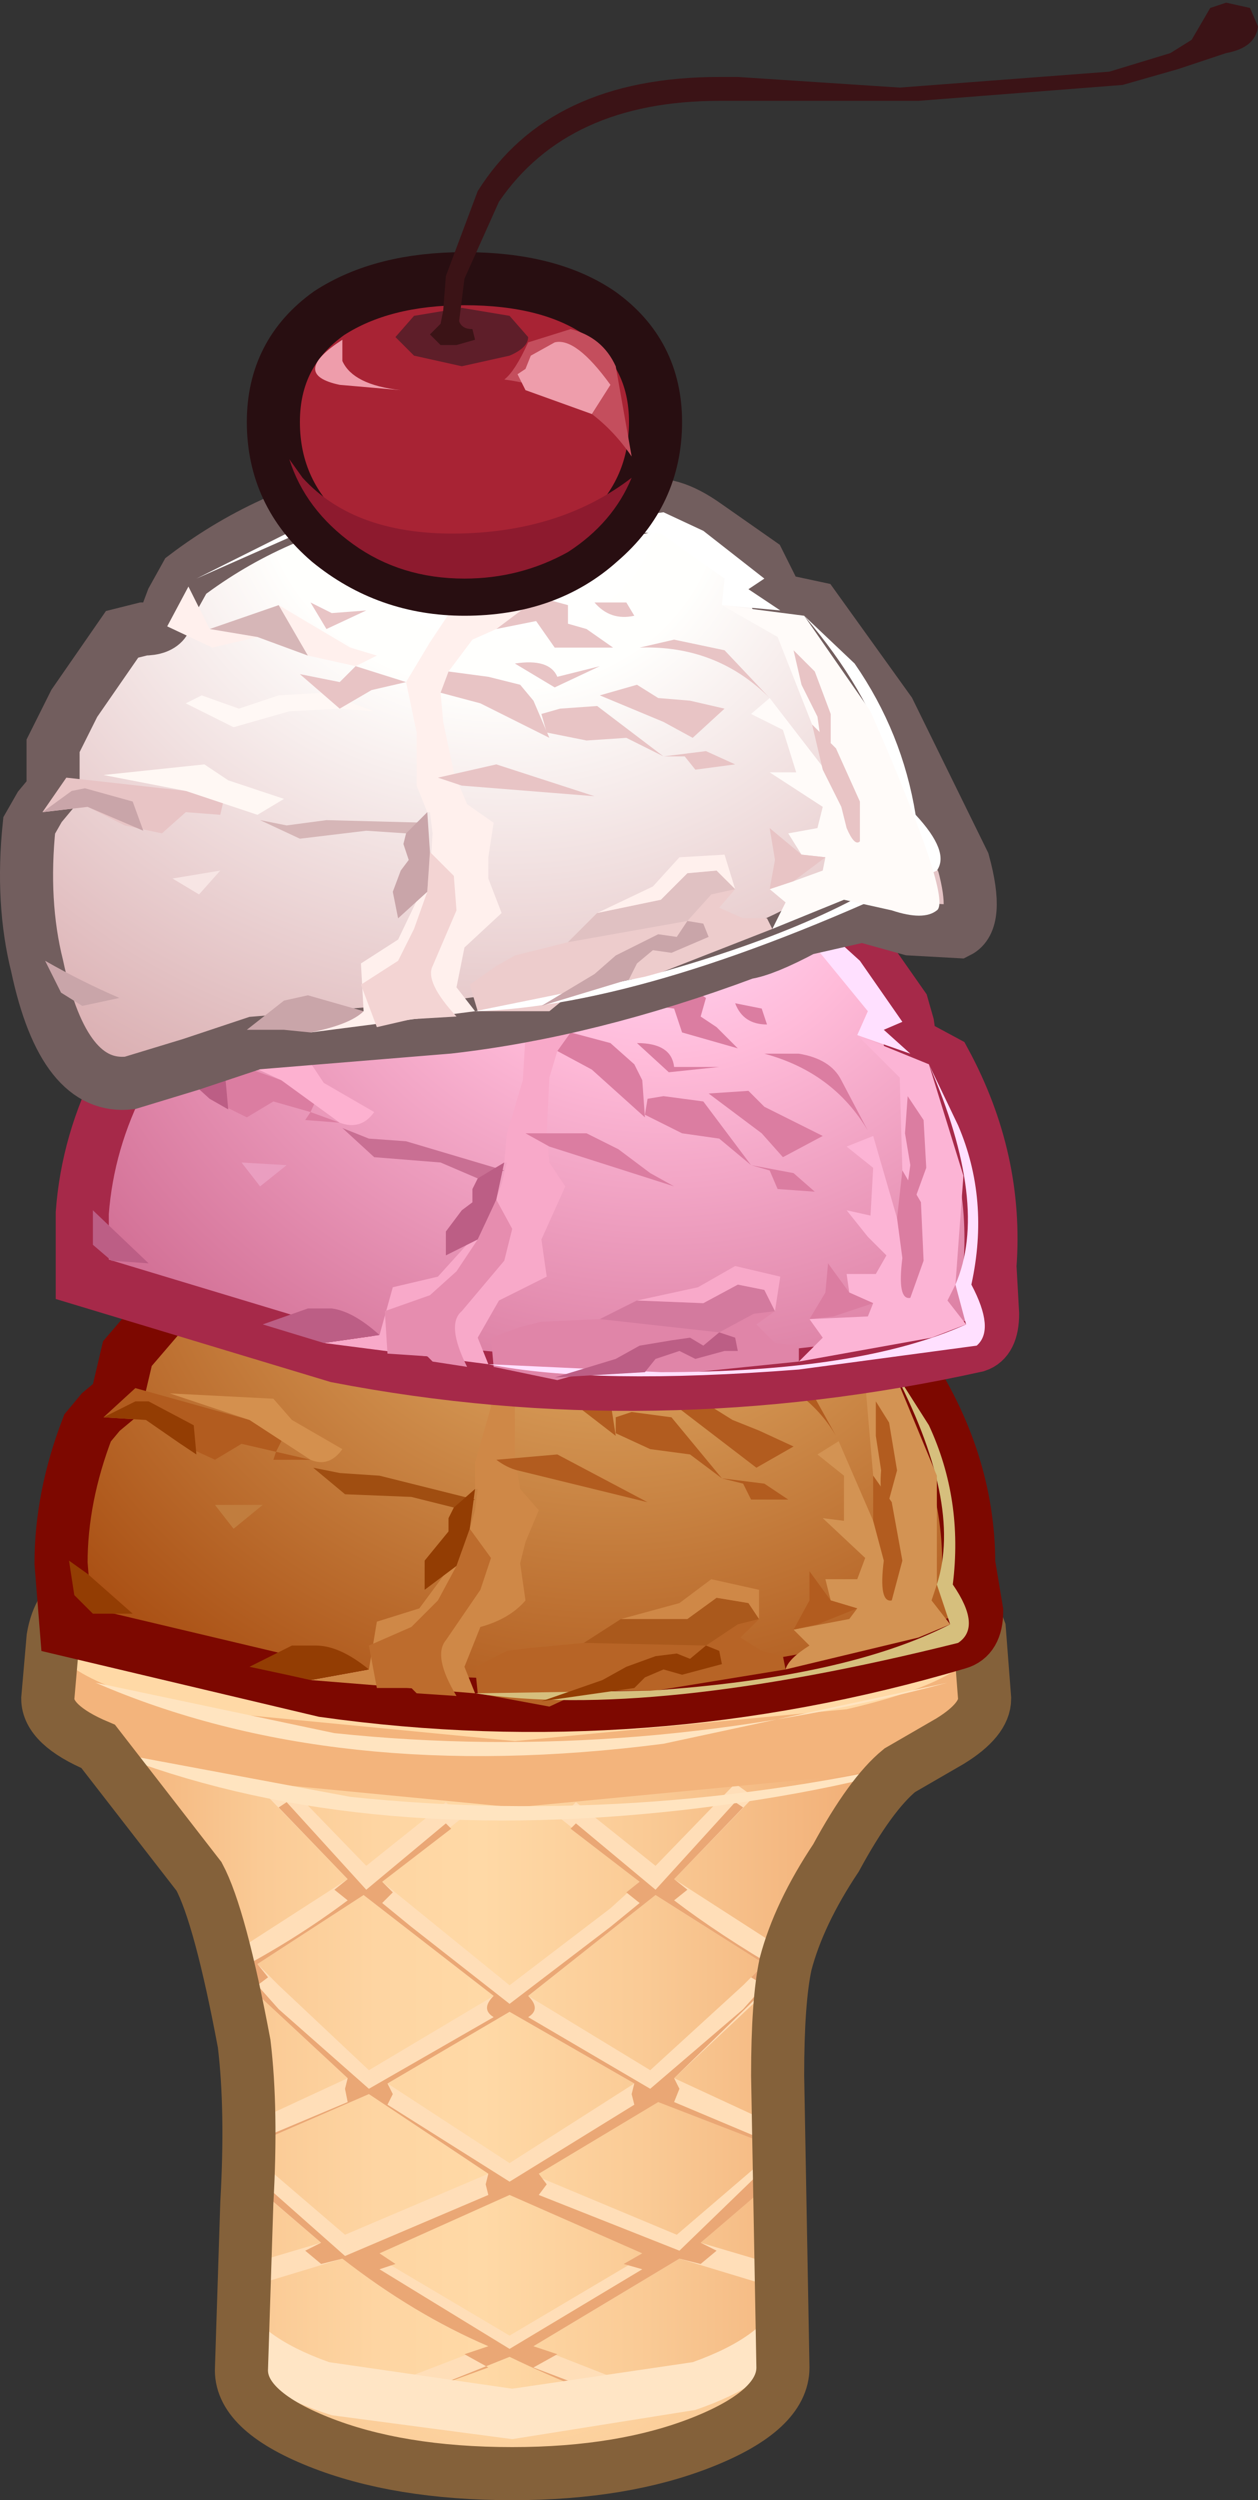 <?xml version="1.0" encoding="UTF-8" standalone="no"?>
<svg xmlns:xlink="http://www.w3.org/1999/xlink" height="47.1px" width="23.7px" xmlns="http://www.w3.org/2000/svg">
  <rect width="100%" height="100%" fill="#333333" stroke="none"/>
  <g transform="matrix(1.0, 0.0, 0.0, 1.0, 10.9, 27.7)">
    <path d="M-1.3 5.05 L7.4 4.3 5.6 6.25 Q3.75 8.55 3.75 10.15 L3.75 17.05 Q2.45 18.05 -0.95 18.3 L-1.6 18.3 Q-3.75 18.15 -5.25 17.6 L-6.3 17.05 -6.3 10.15 Q-6.3 8.55 -8.15 6.25 L-10.0 4.3 -1.3 5.05" fill="url(#gradient0)" fill-rule="evenodd" stroke="none"/>
    <path d="M-1.3 13.5 L-4.0 14.7 -1.3 16.3 1.4 14.7 -1.3 13.5 M-4.05 8.0 L-6.05 9.3 -5.65 9.7 -3.95 11.3 -1.6 9.9 -4.05 8.0 M-1.3 10.2 L-3.6 11.55 -1.3 13.05 1.05 11.55 -1.3 10.2 M1.35 11.3 L3.1 9.7 3.5 9.3 1.45 8.0 -0.95 9.9 1.35 11.3 M-5.85 6.15 L-5.5 5.9 -4.0 7.45 -2.5 6.25 -2.2 6.55 -3.7 7.75 -1.3 9.7 0.6 8.25 1.15 7.75 -0.35 6.55 -0.05 6.25 1.45 7.45 2.95 5.9 3.3 6.15 1.8 7.7 4.05 9.15 3.95 9.2 4.05 9.25 3.45 9.9 1.8 11.45 3.85 12.4 3.7 12.75 1.4 11.75 -0.9 13.25 1.85 14.4 3.6 12.9 3.9 13.1 2.3 14.55 3.65 14.95 3.55 15.35 1.9 14.85 -0.85 16.5 1.7 17.5 3.55 16.25 3.85 16.55 2.2 17.65 2.45 17.7 2.3 18.05 1.8 17.9 0.95 18.3 0.75 18.0 1.25 17.7 Q0.15 17.4 -1.3 16.7 L-3.8 17.7 -3.3 18.0 -3.5 18.3 -4.35 17.9 -4.85 18.05 -5.0 17.7 -4.8 17.65 -6.4 16.55 -6.1 16.25 -4.3 17.5 -1.7 16.5 Q-3.1 15.9 -4.45 14.85 L-6.1 15.35 -6.2 14.95 -4.85 14.55 -6.55 13.1 -6.15 12.9 -4.4 14.4 -1.7 13.25 -3.95 11.75 -6.25 12.75 -6.4 12.4 -4.35 11.45 -6.0 9.9 -6.6 9.25 -6.55 9.2 -6.6 9.15 -4.35 7.7 -5.85 6.15" fill="#ffdeb8" fill-rule="evenodd" stroke="none"/>
    <path d="M-6.25 13.1 L-6.3 13.0 -6.15 12.9 -6.0 13.05 -6.25 13.1 M-6.05 9.3 L-5.85 9.55 -6.05 9.7 -5.65 10.15 -3.95 11.65 -1.6 10.3 Q-1.85 10.15 -1.6 9.9 L-4.05 8.0 -6.05 9.3 M1.2 15.05 L0.85 14.95 1.2 14.75 -1.3 13.65 -3.75 14.75 -3.45 14.95 -3.75 15.05 -1.3 16.55 1.2 15.05 M3.45 13.05 L3.6 12.9 3.75 13.0 3.7 13.1 3.45 13.05 M1.05 11.95 L1.0 11.75 1.05 11.55 -1.3 10.2 -3.6 11.55 -3.5 11.75 -3.6 11.95 -1.3 13.4 1.05 11.95 M3.25 9.55 L3.5 9.3 1.45 8.0 -0.95 9.9 Q-0.7 10.15 -0.95 10.3 L1.35 11.65 3.1 10.15 3.5 9.7 3.25 9.55 M-5.65 6.35 L-5.5 6.25 -4.0 7.9 -2.5 6.65 -2.4 6.75 -3.7 7.75 -3.5 7.95 -3.7 8.15 -3.15 8.6 -1.3 10.05 0.6 8.6 1.15 8.15 0.9 7.95 1.15 7.75 -0.15 6.75 -0.05 6.65 1.45 7.9 2.95 6.25 3.1 6.35 1.8 7.7 2.05 7.9 1.8 8.1 Q2.65 8.75 3.85 9.45 L1.8 11.45 1.9 11.65 1.8 11.9 3.7 12.7 3.7 12.75 1.5 11.9 -0.75 13.25 -0.6 13.45 -0.75 13.65 1.9 14.7 3.5 13.15 3.7 13.35 2.3 14.55 2.6 14.7 2.3 14.95 1.9 14.85 -0.85 16.5 -0.4 16.65 -0.85 16.9 1.25 17.7 Q0.15 17.4 -1.3 16.7 L-3.8 17.7 -3.35 17.95 -3.8 18.15 -3.45 18.25 -3.5 18.3 -4.35 17.9 -4.85 18.05 -4.9 18.05 -4.8 18.0 -4.9 17.9 -5.0 17.7 -4.8 17.65 -6.2 16.7 -6.1 16.6 -4.3 17.85 -1.7 16.9 -2.15 16.65 -1.7 16.5 Q-3.1 15.9 -4.45 14.85 L-4.85 14.95 -5.15 14.7 -4.85 14.55 -6.25 13.35 -6.15 13.25 -4.4 14.8 -1.7 13.65 -1.75 13.45 -1.7 13.25 -3.95 11.75 -6.25 12.75 -6.25 12.7 -4.35 11.9 -4.4 11.65 -4.35 11.45 -6.5 9.45 Q-5.35 8.85 -4.35 8.1 L-4.6 7.9 -4.35 7.7 -5.65 6.35" fill="#eaa775" fill-rule="evenodd" stroke="none"/>
    <path d="M-10.0 4.3 L-10.0 3.25 7.65 3.25 7.65 4.3 Q7.65 5.15 5.05 5.75 L-1.2 6.35 -7.4 5.75 Q-10.0 5.15 -10.0 4.3" fill="#f3b47c" fill-rule="evenodd" stroke="none"/>
    <path d="M2.15 16.8 Q3.55 16.3 3.8 15.55 L3.85 15.55 3.85 16.55 Q3.85 17.4 2.35 18.0 L-1.25 18.55 -4.85 18.0 Q-6.35 17.4 -6.35 16.55 L-6.35 15.55 Q-6.1 16.3 -4.7 16.8 L-1.25 17.3 2.15 16.8" fill="#ffe5c5" fill-rule="evenodd" stroke="none"/>
    <path d="M2.2 17.7 Q3.65 17.2 3.8 16.55 L3.85 16.65 3.85 16.9 Q3.85 17.7 2.35 18.3 0.85 18.9 -1.25 18.9 -3.35 18.9 -4.85 18.3 -6.35 17.7 -6.35 16.9 L-6.35 16.6 Q-6.1 17.35 -4.65 17.8 L-1.25 18.25 2.2 17.7" fill="url(#gradient1)" fill-rule="evenodd" stroke="none"/>
    <path d="M7.65 3.0 Q7.65 3.9 5.05 4.5 L-1.2 5.1 -7.4 4.5 Q-10.0 3.9 -10.0 3.0 -10.0 2.15 -7.4 1.55 L-1.2 0.95 5.05 1.55 Q7.65 2.15 7.65 3.0" fill="#ffd9a6" fill-rule="evenodd" stroke="none"/>
    <path d="M6.45 3.0 Q6.45 3.55 4.2 3.95 L-1.2 4.4 -6.55 3.95 Q-8.8 3.55 -8.8 3.0 -8.8 2.4 -6.55 2.05 L-1.2 1.65 4.2 2.05 Q6.45 2.4 6.45 3.0" fill="#eaa775" fill-rule="evenodd" stroke="none"/>
    <path d="M-9.1 4.0 L-4.6 4.95 Q1.1 5.55 6.95 4.0 L1.6 5.15 Q-4.6 5.95 -9.1 4.0" fill="#ffe4c0" fill-rule="evenodd" stroke="none"/>
    <path d="M-8.85 5.3 L-4.3 6.15 Q1.4 6.75 7.2 5.3 5.0 6.05 1.95 6.4 -4.3 7.1 -8.85 5.3" fill="#ffe4c0" fill-rule="evenodd" stroke="none"/>
    <path d="M-9.05 5.2 L-7.15 7.65 Q-6.75 8.4 -6.3 10.8 -6.15 12.05 -6.25 13.8 L-6.35 16.9 Q-6.4 17.7 -4.9 18.3 -3.4 18.9 -1.25 18.9 0.85 18.9 2.35 18.3 3.85 17.7 3.85 16.9 L3.75 11.4 Q3.75 10.0 3.9 9.3 4.15 8.35 4.85 7.3 5.5 6.1 6.05 5.65 L7.0 5.1 Q7.65 4.7 7.65 4.3 L7.55 3.0 Q7.35 2.45 6.95 2.2 L5.05 1.55 -1.2 0.95 -7.45 1.55 -9.35 2.25 Q-9.8 2.55 -9.9 3.15 L-10.0 4.3 Q-10.0 4.8 -9.05 5.2 Z" fill="none" stroke="#84613a" stroke-linecap="butt" stroke-linejoin="miter-clip" stroke-miterlimit="4.0" stroke-width="1.0"/>
    <path d="M2.75 -4.9 L3.0 -4.65 Q3.25 -4.4 3.45 -4.45 3.9 -4.55 4.55 -3.95 L5.4 -3.05 5.5 -2.7 5.55 -2.35 Q5.7 -2.15 6.15 -2.0 7.35 -0.2 7.35 1.75 L7.5 2.65 Q7.5 3.15 7.15 3.25 1.25 5.0 -4.8 4.15 L-9.65 3.0 -9.75 1.75 Q-9.75 0.5 -9.25 -0.8 L-9.0 -1.1 -8.7 -1.35 -8.5 -2.2 -7.9 -2.9 -6.7 -4.0 -6.25 -4.05 -5.85 -4.05 -5.25 -4.85 Q-3.45 -5.8 -1.2 -5.8 0.9 -5.8 2.75 -4.9" fill="url(#gradient2)" fill-rule="evenodd" stroke="none"/>
    <path d="M2.75 -4.9 Q0.9 -5.8 -1.2 -5.8 -3.45 -5.8 -5.25 -4.85 L-5.85 -4.05 -6.25 -4.05 -6.7 -4.0 -7.9 -2.9 -8.5 -2.2 -8.7 -1.35 -9.0 -1.1 -9.25 -0.8 Q-9.75 0.5 -9.75 1.75 L-9.65 3.0 -4.8 4.15 Q1.25 5.0 7.15 3.25 7.5 3.15 7.5 2.65 L7.35 1.75 Q7.35 -0.2 6.15 -2.0 5.7 -2.15 5.55 -2.35 L5.5 -2.7 5.4 -3.05 4.55 -3.95 Q3.9 -4.55 3.45 -4.45 3.25 -4.4 3.0 -4.65 L2.75 -4.9 Z" fill="none" stroke="#7d0800" stroke-linecap="butt" stroke-linejoin="miter-clip" stroke-miterlimit="4.0" stroke-width="1.0"/>
    <path d="M-0.95 3.35 L0.1 3.25 0.8 2.8 1.5 2.75 2.05 2.8 2.6 2.4 3.2 2.5 3.4 2.8 3.05 3.15 3.45 3.4 3.85 3.5 3.9 3.75 1.45 4.15 0.1 4.15 -0.55 4.45 -1.9 4.2 -1.95 3.7 -1.35 3.4 -0.95 3.35" fill="#b76426" fill-rule="evenodd" stroke="none"/>
    <path d="M-0.85 -2.2 L-1.1 -1.75 -1.2 -1.25 -1.2 -0.25 -1.1 0.35 -0.75 0.75 -1.0 1.35 -1.1 1.75 -1.0 2.45 Q-1.3 2.8 -1.85 2.95 L-2.15 3.7 -1.95 4.2 -5.05 3.95 -3.95 3.75 -3.8 2.85 -3.0 2.6 -2.15 1.45 -1.95 0.75 -1.9 0.35 -1.95 0.35 -1.95 -0.15 -1.65 -1.2 -1.65 -2.1 -1.1 -2.8 -0.25 -3.5 0.8 -3.7 1.9 -4.3 2.45 -4.5 2.8 -4.3 3.55 -4.3 2.7 -3.9 1.8 -3.8 1.15 -3.2 0.2 -2.8 -0.25 -2.7 -0.85 -2.2" fill="#cf8847" fill-rule="evenodd" stroke="none"/>
    <path d="M-2.3 1.8 L-2.05 1.1 -1.65 1.65 -1.85 2.25 -2.5 3.2 Q-2.75 3.5 -2.3 4.25 L-3.05 4.2 -3.15 4.1 -3.8 4.1 -3.95 3.3 -3.15 2.95 -2.65 2.45 -2.3 1.8" fill="#bd6c2d" fill-rule="evenodd" stroke="none"/>
    <path d="M-5.7 -0.35 L-6.35 -0.5 -6.85 -0.2 -7.5 -0.5 -8.15 -0.95 -8.95 -1.0 -8.35 -1.55 -6.2 -0.95 -5.4 -0.95 -5.7 -0.35 -5.05 -0.2 -5.75 -0.2 -5.7 -0.35" fill="#b25c1f" fill-rule="evenodd" stroke="none"/>
    <path d="M-2.5 -2.9 L-2.1 -2.7 -2.5 -2.6 -3.4 -2.9 -4.25 -3.5 -5.05 -3.5 -5.8 -4.0 -5.25 -4.65 -5.05 -3.8 -4.45 -3.8 -3.7 -4.0 -2.5 -2.9" fill="#cf8847" fill-rule="evenodd" stroke="none"/>
    <path d="M-3.4 -2.9 L-4.25 -3.5 -5.05 -3.8 -3.7 -4.0 -3.4 -2.9" fill="#a04e11" fill-rule="evenodd" stroke="none"/>
    <path d="M-5.85 -2.55 L-5.5 -2.6 -4.9 -2.2 -4.05 -2.35 -3.25 -2.25 -2.4 -1.7 -3.95 -2.0 -5.0 -1.85 -5.85 -2.55" fill="#d3904f" fill-rule="evenodd" stroke="none"/>
    <path d="M-5.75 -1.35 L-5.4 -0.95 -4.45 -0.4 Q-4.7 -0.05 -5.05 -0.2 L-6.2 -0.95 -7.7 -1.45 -5.75 -1.35" fill="#d4904e" fill-rule="evenodd" stroke="none"/>
    <path d="M1.8 -3.75 L-0.25 -3.5 0.1 -4.3 0.6 -4.05 1.9 -4.9 3.1 -4.4 1.9 -4.3 1.8 -3.75" fill="#d6ab69" fill-rule="evenodd" stroke="none"/>
    <path d="M-6.85 0.65 L-5.95 0.65 -6.5 1.1 -6.85 0.65" fill="#c17d3e" fill-rule="evenodd" stroke="none"/>
    <path d="M-3.15 0.5 L-4.4 0.45 -5.0 -0.05 -4.5 0.05 -3.75 0.1 -1.95 0.55 -2.35 0.7 -3.15 0.5" fill="#a04e11" fill-rule="evenodd" stroke="none"/>
    <path d="M-0.4 -0.3 L1.3 0.6 -1.15 0.0 Q-1.35 -0.05 -1.55 -0.2 L-0.4 -0.3" fill="#b25c1f" fill-rule="evenodd" stroke="none"/>
    <path d="M0.7 -0.65 L-0.4 -1.5 -1.1 -1.75 -0.85 -2.2 -0.15 -1.95 0.35 -1.65 0.6 -1.3 0.7 -0.65" fill="#b25c1f" fill-rule="evenodd" stroke="none"/>
    <path d="M0.7 -0.7 L0.7 -1.0 1.0 -1.1 1.75 -1.0 2.7 0.15 2.1 -0.3 1.35 -0.4 0.7 -0.7" fill="#b25c1f" fill-rule="evenodd" stroke="none"/>
    <path d="M3.35 -0.05 L1.85 -1.2 2.5 -1.2 2.9 -0.95 3.4 -0.75 4.05 -0.45 3.35 -0.05" fill="#b25c1f" fill-rule="evenodd" stroke="none"/>
    <path d="M1.9 -2.4 L2.25 -2.05 1.75 -2.1 1.2 -2.3 1.0 -2.75 0.2 -2.8 0.75 -3.05 1.15 -3.2 1.6 -2.95 1.55 -2.55 1.9 -2.4" fill="#b25c1f" fill-rule="evenodd" stroke="none"/>
    <path d="M-2.25 -5.4 L-5.05 -4.75 -2.55 -5.45 Q0.45 -5.95 2.75 -4.9 L3.1 -4.4 3.85 -4.3 4.45 -3.8 5.4 -2.75 5.0 -2.55 5.55 -2.1 4.5 -2.4 4.65 -2.9 3.7 -3.9 Q1.05 -5.7 -2.25 -5.4" fill="#d6bf7d" fill-rule="evenodd" stroke="none"/>
    <path d="M5.9 -1.95 L6.6 -0.85 Q7.25 0.55 7.05 2.15 7.6 2.95 7.15 3.25 1.35 4.7 -1.95 4.2 L1.35 4.15 Q5.05 3.9 7.0 2.9 L6.75 2.15 Q7.25 0.6 5.9 -1.95" fill="#d6bf7d" fill-rule="evenodd" stroke="none"/>
    <path d="M0.35 -2.05 Q1.0 -2.05 1.1 -1.65 L2.0 -1.7 1.0 -1.5 0.35 -2.05" fill="#b25c1f" fill-rule="evenodd" stroke="none"/>
    <path d="M3.1 0.25 L2.7 0.15 3.5 0.25 3.95 0.55 3.25 0.55 3.1 0.25" fill="#b25c1f" fill-rule="evenodd" stroke="none"/>
    <path d="M2.8 -1.95 L3.45 -2.0 Q4.15 -1.95 4.35 -1.55 L4.85 -0.65 Q4.2 -1.75 2.8 -1.95" fill="#b25c1f" fill-rule="evenodd" stroke="none"/>
    <path d="M2.2 -2.9 L2.7 -2.85 2.8 -2.5 2.2 -2.9" fill="#b25c1f" fill-rule="evenodd" stroke="none"/>
    <path d="M-3.1 -3.9 L-2.7 -3.65 -2.1 -3.6 -2.9 -3.4 -3.1 -3.9" fill="#b25c1f" fill-rule="evenodd" stroke="none"/>
    <path d="M-3.0 -1.8 L-3.6 -2.65 -2.9 -2.35 -2.5 -2.6 -1.65 -2.1 -2.35 -2.1 -3.0 -1.8" fill="#b25c1f" fill-rule="evenodd" stroke="none"/>
    <path d="M-8.4 2.7 L-9.15 2.7 -9.5 2.35 -9.6 1.7 -9.25 1.95 -8.4 2.7" fill="#933d03" fill-rule="evenodd" stroke="none"/>
    <path d="M-8.95 -1.0 L-8.35 -1.3 -8.1 -1.3 -7.25 -0.85 -7.2 -0.3 -7.5 -0.5 -8.15 -0.95 -8.95 -1.0" fill="#933d03" fill-rule="evenodd" stroke="none"/>
    <path d="M-3.95 3.75 L-5.05 3.95 -5.5 3.85 -6.2 3.7 -5.4 3.3 -4.95 3.3 Q-4.5 3.3 -3.95 3.75" fill="#933d03" fill-rule="evenodd" stroke="none"/>
    <path d="M-2.9 2.25 L-2.9 1.7 -2.45 1.15 -2.45 0.9 -2.35 0.7 -1.95 0.35 -2.05 1.1 -2.3 1.8 -2.9 2.25" fill="#933d03" fill-rule="evenodd" stroke="none"/>
    <path d="M1.95 3.85 L1.6 3.75 1.25 3.9 1.05 4.1 -0.7 4.35 0.45 3.95 0.9 3.7 1.45 3.5 1.85 3.45 2.1 3.55 2.4 3.3 2.65 3.4 2.7 3.65 1.95 3.85" fill="#933d03" fill-rule="evenodd" stroke="none"/>
    <path d="M2.4 3.3 L0.1 3.25 0.8 2.8 2.05 2.8 2.6 2.4 3.2 2.5 3.4 2.8 3.0 2.9 2.4 3.3" fill="#aa591c" fill-rule="evenodd" stroke="none"/>
    <path d="M0.8 2.8 L1.9 2.5 2.5 2.05 3.4 2.25 3.4 2.8 3.2 2.5 2.6 2.4 2.05 2.8 0.8 2.8" fill="#cf8847" fill-rule="evenodd" stroke="none"/>
    <path d="M4.5 -2.4 L5.9 -1.95 6.75 0.1 6.75 2.15 6.65 2.45 7.0 2.9 6.4 3.15 3.9 3.75 Q3.95 3.55 4.35 3.3 L4.05 3.0 5.1 2.8 5.25 2.6 4.75 2.45 4.65 2.05 5.25 2.05 5.4 1.65 4.6 0.9 5.0 0.95 5.0 0.1 4.5 -0.3 4.9 -0.55 5.55 0.95 5.85 1.45 5.9 0.6 5.55 0.1 5.4 -1.65 4.5 -2.4" fill="#d39353" fill-rule="evenodd" stroke="none"/>
    <path d="M4.35 1.9 L4.75 2.45 5.25 2.6 4.5 2.9 4.05 3.0 4.35 2.45 4.35 1.9" fill="#b25c1f" fill-rule="evenodd" stroke="none"/>
    <path d="M5.9 0.6 L6.1 1.7 5.9 2.45 Q5.65 2.5 5.75 1.7 L5.55 0.95 5.55 0.1 5.9 0.6" fill="#b25c1f" fill-rule="evenodd" stroke="none"/>
    <path d="M5.85 -0.9 L6.0 0.0 5.85 0.55 Q5.65 0.6 5.7 0.0 L5.6 -0.65 5.6 -1.3 5.85 -0.9" fill="#b25c1f" fill-rule="evenodd" stroke="none"/>
    <path d="M-0.2 -11.9 Q1.8 -11.75 3.65 -10.8 L3.9 -10.5 Q4.15 -10.3 4.35 -10.3 4.85 -10.35 5.4 -9.75 L6.1 -8.75 6.2 -8.4 6.25 -8.05 6.9 -7.7 Q7.9 -5.85 7.75 -3.85 L7.8 -2.95 Q7.8 -2.45 7.5 -2.35 1.4 -1.0 -4.55 -2.15 L-9.35 -3.6 -9.35 -4.85 Q-9.25 -6.2 -8.6 -7.45 L-8.05 -7.95 -7.8 -8.75 -7.1 -9.45 -5.85 -10.45 -5.4 -10.45 -4.95 -10.45 -4.65 -10.9 -4.35 -11.2 Q-2.3 -12.05 -0.2 -11.9" fill="url(#gradient3)" fill-rule="evenodd" stroke="none"/>
    <path d="M-0.2 -11.9 Q-2.3 -12.05 -4.35 -11.2 L-4.65 -10.9 -4.95 -10.45 -5.4 -10.45 -5.85 -10.45 -7.1 -9.45 -7.8 -8.75 -8.05 -7.95 -8.6 -7.45 Q-9.25 -6.2 -9.35 -4.85 L-9.35 -3.6 -4.55 -2.15 Q1.4 -1.0 7.5 -2.35 7.8 -2.45 7.8 -2.95 L7.75 -3.85 Q7.9 -5.85 6.9 -7.7 L6.25 -8.05 6.2 -8.4 6.1 -8.75 5.4 -9.75 Q4.85 -10.35 4.35 -10.3 4.15 -10.3 3.9 -10.5 L3.65 -10.8 Q1.8 -11.75 -0.2 -11.9 Z" fill="none" stroke="#a62949" stroke-linecap="butt" stroke-linejoin="miter-clip" stroke-miterlimit="4.0" stroke-width="1.0"/>
    <path d="M-1.1 -2.7 L-0.7 -2.8 0.4 -2.85 1.1 -3.2 1.85 -3.25 2.35 -3.15 3.0 -3.5 3.5 -3.4 3.7 -3.0 3.35 -2.75 3.7 -2.4 4.15 -2.35 4.15 -2.05 1.7 -1.8 0.3 -1.9 -0.4 -1.7 -1.6 -1.95 -1.65 -2.5 -1.1 -2.7" fill="#e085a8" fill-rule="evenodd" stroke="none"/>
    <path d="M3.7 -10.2 L4.4 -10.15 3.55 -9.8 2.6 -9.75 1.95 -9.2 Q1.55 -8.9 1.0 -8.8 L0.45 -8.75 -0.15 -8.25 -0.4 -7.9 -0.55 -7.4 -0.6 -6.35 -0.55 -5.8 -0.25 -5.35 -0.7 -4.35 -0.6 -3.65 -1.5 -3.2 -1.9 -2.5 -1.7 -2.0 -4.8 -2.4 -3.75 -2.55 -3.5 -3.45 -2.65 -3.65 -1.7 -4.7 -1.45 -5.4 -1.35 -5.8 -1.4 -5.8 -1.35 -6.35 -1.05 -7.35 -1.0 -8.2 -0.3 -8.9 0.6 -9.55 1.6 -9.7 2.75 -10.25 3.35 -10.4 3.7 -10.2" fill="#f8a9c9" fill-rule="evenodd" stroke="none"/>
    <path d="M-1.9 -4.35 L-1.55 -5.1 -1.25 -4.55 -1.4 -3.95 -2.2 -3.0 Q-2.5 -2.75 -2.1 -1.95 L-2.75 -2.05 -2.85 -2.15 -3.6 -2.2 -3.65 -3.0 -2.8 -3.3 -2.3 -3.75 -1.9 -4.35" fill="#e68daf" fill-rule="evenodd" stroke="none"/>
    <path d="M-7.5 -7.5 L-8.3 -7.6 -7.7 -8.1 -5.6 -7.35 -4.8 -7.3 -5.05 -6.75 -4.5 -6.55 -5.15 -6.6 -5.05 -6.75 -5.75 -6.95 -6.25 -6.65 -6.95 -7.0 -7.5 -7.5" fill="#db7da1" fill-rule="evenodd" stroke="none"/>
    <path d="M-4.9 -10.35 L-4.4 -10.95 -4.25 -10.15 -3.55 -10.15 -2.8 -10.25 -1.75 -9.15 -1.35 -8.85 -1.75 -8.8 -2.6 -9.2 -3.4 -9.8 -4.25 -9.8 -4.9 -10.35" fill="#f8a9c9" fill-rule="evenodd" stroke="none"/>
    <path d="M-2.6 -9.2 L-3.4 -9.8 -4.25 -10.15 -2.8 -10.25 -2.6 -9.2" fill="#c96f93" fill-rule="evenodd" stroke="none"/>
    <path d="M-3.35 -8.65 L-2.5 -8.5 -1.7 -7.9 -2.3 -8.05 -3.25 -8.25 -4.35 -8.2 -5.05 -8.95 -4.7 -9.0 -4.2 -8.55 -3.35 -8.65" fill="#fcb1d1" fill-rule="evenodd" stroke="none"/>
    <path d="M-5.1 -7.75 L-4.8 -7.3 -3.85 -6.75 Q-4.1 -6.4 -4.5 -6.55 L-5.6 -7.35 -7.0 -8.0 -5.1 -7.75" fill="#fdb1d0" fill-rule="evenodd" stroke="none"/>
    <path d="M2.8 -10.85 L3.95 -10.3 2.75 -10.25 2.6 -9.75 1.6 -9.7 0.6 -9.5 1.0 -10.35 1.4 -10.1 2.8 -10.85" fill="#ffcceb" fill-rule="evenodd" stroke="none"/>
    <path d="M-6.35 -5.8 L-5.5 -5.75 -6.0 -5.35 -6.35 -5.8" fill="#ea9ec0" fill-rule="evenodd" stroke="none"/>
    <path d="M-2.6 -5.8 L-3.85 -5.9 -4.45 -6.45 -3.95 -6.25 -3.25 -6.2 -1.4 -5.65 -1.9 -5.5 -2.6 -5.8" fill="#c96f93" fill-rule="evenodd" stroke="none"/>
    <path d="M0.15 -6.35 L0.75 -6.05 1.35 -5.6 1.8 -5.35 -0.55 -6.1 -1.0 -6.35 0.15 -6.35" fill="#db7da1" fill-rule="evenodd" stroke="none"/>
    <path d="M1.25 -6.65 L0.25 -7.55 -0.4 -7.9 -0.15 -8.25 0.6 -8.05 1.05 -7.65 1.2 -7.35 1.25 -6.65" fill="#db7da1" fill-rule="evenodd" stroke="none"/>
    <path d="M1.25 -6.7 L1.3 -7.0 1.6 -7.05 2.35 -6.95 3.25 -5.75 2.65 -6.25 1.95 -6.35 1.25 -6.7" fill="#db7da1" fill-rule="evenodd" stroke="none"/>
    <path d="M3.5 -6.85 L4.6 -6.3 3.85 -5.9 3.45 -6.35 2.45 -7.1 3.2 -7.15 3.5 -6.85" fill="#db7da1" fill-rule="evenodd" stroke="none"/>
    <path d="M3.0 -7.95 L1.95 -8.25 1.8 -8.7 1.0 -8.8 1.95 -9.2 2.4 -8.9 2.3 -8.55 2.6 -8.35 3.0 -7.95" fill="#db7da1" fill-rule="evenodd" stroke="none"/>
    <path d="M3.65 -10.8 L3.95 -10.3 4.75 -10.1 5.3 -9.6 6.1 -8.45 5.75 -8.3 6.25 -7.85 5.25 -8.2 5.45 -8.65 4.55 -9.75 Q2.1 -11.65 -1.25 -11.55 L-4.1 -11.1 -1.55 -11.65 Q1.45 -12.0 3.65 -10.8" fill="#ffe0ff" fill-rule="evenodd" stroke="none"/>
    <path d="M7.15 -6.5 Q7.75 -5.1 7.4 -3.5 7.85 -2.65 7.5 -2.35 L4.15 -1.9 Q0.3 -1.6 -1.7 -2.0 L1.55 -1.85 Q5.3 -1.85 7.3 -2.75 L7.1 -3.5 Q7.75 -5.0 6.6 -7.65 L7.15 -6.5" fill="#ffe0ff" fill-rule="evenodd" stroke="none"/>
    <path d="M1.1 -8.05 Q1.75 -8.05 1.8 -7.6 L2.65 -7.6 1.7 -7.5 1.1 -8.05" fill="#db7da1" fill-rule="evenodd" stroke="none"/>
    <path d="M3.6 -5.65 L3.25 -5.75 4.05 -5.6 4.45 -5.25 3.75 -5.3 3.6 -5.65" fill="#db7da1" fill-rule="evenodd" stroke="none"/>
    <path d="M3.5 -7.85 L4.15 -7.85 Q4.75 -7.75 4.95 -7.35 L5.45 -6.4 Q4.8 -7.5 3.5 -7.85" fill="#db7da1" fill-rule="evenodd" stroke="none"/>
    <path d="M2.95 -8.8 L3.45 -8.7 3.55 -8.4 Q3.1 -8.4 2.95 -8.8" fill="#db7da1" fill-rule="evenodd" stroke="none"/>
    <path d="M-2.25 -10.15 L-1.9 -9.85 -1.25 -9.8 -2.1 -9.6 -2.25 -10.15" fill="#db7da1" fill-rule="evenodd" stroke="none"/>
    <path d="M-2.3 -8.05 L-2.85 -8.95 -2.2 -8.6 Q-2.0 -8.65 -1.75 -8.8 L-1.0 -8.2 -1.65 -8.3 -2.3 -8.05" fill="#db7da1" fill-rule="evenodd" stroke="none"/>
    <path d="M-8.1 -3.9 L-8.8 -3.95 -9.15 -4.25 -9.15 -4.9 -8.1 -3.9" fill="#bc5e85" fill-rule="evenodd" stroke="none"/>
    <path d="M-8.3 -7.6 L-7.7 -7.85 -7.4 -7.85 -6.65 -7.35 -6.6 -6.8 -6.95 -7.0 -7.5 -7.5 -8.3 -7.6" fill="#bc5e85" fill-rule="evenodd" stroke="none"/>
    <path d="M-4.8 -2.4 L-5.95 -2.75 -5.1 -3.05 -4.65 -3.05 Q-4.25 -3.0 -3.75 -2.55 L-4.8 -2.4" fill="#bc5e85" fill-rule="evenodd" stroke="none"/>
    <path d="M-1.55 -5.1 L-1.9 -4.35 -2.5 -4.05 -2.5 -4.5 -2.2 -4.9 -2.0 -5.05 -2.0 -5.3 -1.9 -5.5 -1.4 -5.8 -1.55 -5.1" fill="#bc5e85" fill-rule="evenodd" stroke="none"/>
    <path d="M1.9 -2.25 L1.45 -2.1 1.25 -1.85 -0.45 -1.75 0.7 -2.1 1.15 -2.35 1.75 -2.45 2.1 -2.5 2.35 -2.35 2.65 -2.6 2.95 -2.5 3.0 -2.25 2.75 -2.25 2.2 -2.1 1.9 -2.25" fill="#bc5e85" fill-rule="evenodd" stroke="none"/>
    <path d="M2.65 -2.6 L0.4 -2.85 1.1 -3.2 2.35 -3.15 3.0 -3.5 3.5 -3.4 3.7 -3.0 3.3 -2.95 2.65 -2.6" fill="#d37a9e" fill-rule="evenodd" stroke="none"/>
    <path d="M1.1 -3.2 L2.25 -3.45 2.95 -3.85 3.8 -3.65 3.7 -3.0 3.5 -3.4 3.0 -3.5 2.35 -3.15 1.1 -3.2" fill="#f8a9c9" fill-rule="evenodd" stroke="none"/>
    <path d="M5.25 -8.2 L6.6 -7.65 7.25 -5.55 7.1 -3.5 6.95 -3.2 7.3 -2.75 6.65 -2.5 4.15 -2.05 4.6 -2.5 4.35 -2.85 5.45 -2.9 5.55 -3.15 5.1 -3.35 5.05 -3.7 5.6 -3.7 5.8 -4.05 5.45 -4.4 5.05 -4.9 5.5 -4.8 5.55 -5.7 5.05 -6.1 5.55 -6.3 6.0 -4.75 6.25 -4.3 6.45 -5.05 6.1 -5.65 6.05 -7.4 5.25 -8.2" fill="#fcb4d5" fill-rule="evenodd" stroke="none"/>
    <path d="M4.7 -3.9 L5.1 -3.35 5.55 -3.15 4.8 -2.9 4.35 -2.85 4.65 -3.35 4.7 -3.9" fill="#db7da1" fill-rule="evenodd" stroke="none"/>
    <path d="M6.45 -5.05 L6.5 -3.95 6.25 -3.25 Q6.0 -3.2 6.1 -4.0 L6.0 -4.75 6.1 -5.65 6.45 -5.05" fill="#db7da1" fill-rule="evenodd" stroke="none"/>
    <path d="M6.5 -6.6 L6.55 -5.7 6.35 -5.15 Q6.2 -5.1 6.2 -5.4 L6.25 -5.75 6.15 -6.35 6.2 -7.05 6.5 -6.6" fill="#db7da1" fill-rule="evenodd" stroke="none"/>
    <path d="M-7.8 -16.0 L-7.65 -16.4 -7.4 -16.85 Q-5.75 -18.1 -3.65 -18.5 L0.4 -18.4 0.7 -18.2 1.2 -18.15 Q1.7 -18.3 2.4 -17.8 L3.4 -17.1 3.75 -16.4 4.45 -16.25 5.85 -14.3 7.25 -11.45 Q7.55 -10.35 7.15 -10.15 L6.25 -10.2 5.35 -10.45 4.25 -10.2 Q3.5 -9.8 3.15 -9.75 0.2 -8.65 -2.45 -8.35 L-6.1 -8.05 -7.3 -7.65 -8.45 -7.3 Q-9.7 -7.15 -10.2 -9.5 -10.5 -10.7 -10.35 -12.15 L-10.15 -12.5 -9.9 -12.8 -9.9 -13.65 -9.5 -14.45 -8.6 -15.75 -8.2 -15.85 Q-7.9 -15.85 -7.8 -16.0" fill="url(#gradient4)" fill-rule="evenodd" stroke="none"/>
    <path d="M-7.8 -16.0 Q-7.9 -15.85 -8.2 -15.85 L-8.6 -15.75 -9.5 -14.45 -9.9 -13.65 -9.9 -12.8 -10.15 -12.5 -10.35 -12.15 Q-10.5 -10.7 -10.2 -9.5 -9.7 -7.15 -8.45 -7.3 L-7.3 -7.65 -6.1 -8.05 -2.45 -8.35 Q0.2 -8.65 3.15 -9.75 3.5 -9.8 4.25 -10.2 L5.35 -10.45 6.25 -10.2 7.15 -10.15 Q7.55 -10.35 7.25 -11.45 L5.85 -14.3 4.45 -16.25 3.75 -16.4 3.4 -17.1 2.4 -17.8 Q1.7 -18.3 1.2 -18.15 L0.7 -18.2 0.4 -18.4 -3.65 -18.5 Q-5.75 -18.1 -7.4 -16.85 L-7.65 -16.4 -7.8 -16.0 Z" fill="none" stroke="#725e5e" stroke-linecap="butt" stroke-linejoin="miter-clip" stroke-miterlimit="4.0" stroke-width="1.0"/>
    <path d="M1.05 -10.75 L1.55 -10.75 2.05 -11.25 2.6 -11.3 2.95 -10.95 2.65 -10.6 3.1 -10.4 3.55 -10.4 3.65 -10.2 1.35 -9.3 0.0 -9.1 -0.55 -8.65 -1.9 -8.65 -2.05 -9.15 -1.55 -9.5 -1.2 -9.7 -0.2 -9.95 0.35 -10.5 1.05 -10.75" fill="#edcccc" fill-rule="evenodd" stroke="none"/>
    <path d="M0.65 -17.8 L1.3 -17.95 0.65 -17.4 -0.3 -17.15 -0.75 -16.45 -1.55 -15.85 -2.0 -15.65 -2.45 -15.05 -2.6 -14.65 -2.55 -14.1 -2.35 -13.15 -2.1 -12.55 -1.6 -12.2 -1.7 -11.55 -1.7 -11.15 -1.45 -10.5 -2.15 -9.85 -2.3 -9.1 -1.95 -8.65 -5.05 -8.25 -4.05 -8.65 -4.1 -9.55 -3.4 -10.0 -2.8 -11.25 -2.75 -12.0 -2.8 -12.4 -2.85 -12.4 -3.05 -12.9 -3.05 -13.9 -3.25 -14.85 -2.8 -15.6 -2.2 -16.5 -1.2 -16.85 -0.3 -17.7 0.2 -17.95 0.65 -17.8" fill="#fff0ed" fill-rule="evenodd" stroke="none"/>
    <path d="M-2.8 -11.65 L-2.35 -11.2 -2.3 -10.55 -2.75 -9.5 Q-2.9 -9.2 -2.3 -8.55 L-3.15 -8.5 -3.8 -8.35 -4.1 -9.15 -3.4 -9.6 -3.1 -10.2 -2.85 -10.9 -2.8 -11.65" fill="#f3d4d3" fill-rule="evenodd" stroke="none"/>
    <path d="M-9.65 -13.05 L-7.4 -12.8 -6.6 -13.0 -6.75 -12.35 -7.4 -12.4 -7.85 -12.0 -8.55 -12.15 -9.25 -12.5 -10.1 -12.4 -9.65 -13.05" fill="#e8c4c5" fill-rule="evenodd" stroke="none"/>
    <path d="M-6.3 -16.0 L-5.65 -16.3 -4.3 -15.5 -3.8 -15.35 -4.2 -15.15 -5.1 -15.35 -6.05 -15.7 -6.9 -15.5 -7.75 -15.9 -7.35 -16.65 -6.95 -15.85 -6.3 -16.0" fill="#fff0ed" fill-rule="evenodd" stroke="none"/>
    <path d="M-5.1 -15.35 L-6.05 -15.7 -6.95 -15.85 -5.65 -16.3 -5.1 -15.35" fill="#d6b6b7" fill-rule="evenodd" stroke="none"/>
    <path d="M-5.65 -14.6 L-4.8 -14.65 -3.85 -14.3 -4.5 -14.35 -5.45 -14.3 -6.5 -14.0 -7.4 -14.45 -7.1 -14.6 -6.4 -14.35 -5.65 -14.6" fill="#fff8f5" fill-rule="evenodd" stroke="none"/>
    <path d="M-7.05 -13.3 L-6.6 -13.0 -5.55 -12.65 -6.05 -12.35 -7.4 -12.8 -8.95 -13.1 -7.05 -13.3" fill="#fff8f4" fill-rule="evenodd" stroke="none"/>
    <path d="M-2.2 -16.45 L-2.05 -17.3 -1.5 -17.25 -0.95 -17.75 -0.45 -18.3 0.85 -17.95 -0.3 -17.65 -0.3 -17.15 -2.2 -16.45" fill="#ffffff" fill-rule="evenodd" stroke="none"/>
    <path d="M-7.65 -11.15 L-6.75 -11.3 -7.15 -10.85 -7.65 -11.15" fill="#f7e5e4" fill-rule="evenodd" stroke="none"/>
    <path d="M-4.0 -12.05 L-5.25 -11.9 -6.0 -12.25 -5.5 -12.15 -4.75 -12.25 -2.85 -12.2 -3.25 -12.0 -4.0 -12.05" fill="#d6b6b7" fill-rule="evenodd" stroke="none"/>
    <path d="M-1.55 -13.3 L0.3 -12.7 -2.2 -12.9 -2.65 -13.05 -1.55 -13.3" fill="#e8c4c5" fill-rule="evenodd" stroke="none"/>
    <path d="M-0.55 -13.8 L-1.85 -14.45 -2.6 -14.65 -2.45 -15.05 -1.7 -14.95 -1.1 -14.8 -0.85 -14.5 -0.55 -13.8" fill="#e8c4c5" fill-rule="evenodd" stroke="none"/>
    <path d="M-0.6 -13.9 L-0.7 -14.25 -0.35 -14.35 0.35 -14.4 1.6 -13.45 0.9 -13.8 0.15 -13.75 -0.6 -13.9" fill="#e8c4c5" fill-rule="evenodd" stroke="none"/>
    <path d="M0.4 -14.6 L1.1 -14.8 1.5 -14.55 2.1 -14.5 2.75 -14.35 2.15 -13.8 1.6 -14.1 0.4 -14.6" fill="#e8c4c5" fill-rule="evenodd" stroke="none"/>
    <path d="M-0.75 -16.45 L-0.2 -16.3 -0.2 -15.95 0.15 -15.85 0.65 -15.5 0.1 -15.5 -0.45 -15.5 -0.8 -16.0 -1.55 -15.85 -0.75 -16.45" fill="#e8c4c5" fill-rule="evenodd" stroke="none"/>
    <path d="M-4.6 -17.95 L-7.2 -16.8 -4.9 -17.95 Q-2.1 -19.0 0.4 -18.4 L0.85 -17.95 1.6 -18.05 2.35 -17.7 3.5 -16.8 3.2 -16.6 3.8 -16.2 2.7 -16.3 2.75 -16.8 1.55 -17.65 -4.6 -17.95" fill="#ffffff" fill-rule="evenodd" stroke="none"/>
    <path d="M6.35 -12.35 Q7.0 -11.65 6.75 -11.3 1.4 -8.75 -1.95 -8.65 L1.25 -9.3 Q4.75 -10.25 6.45 -11.55 L6.0 -12.3 5.85 -13.35 Q5.45 -14.7 4.25 -16.1 L5.2 -15.2 Q6.1 -13.9 6.35 -12.35" fill="#ffffff" fill-rule="evenodd" stroke="none"/>
    <path d="M-1.2 -15.2 Q-0.55 -15.3 -0.4 -14.95 L0.4 -15.15 -0.45 -14.75 -1.2 -15.2" fill="#e8c4c5" fill-rule="evenodd" stroke="none"/>
    <path d="M2.0 -13.45 L1.6 -13.45 2.4 -13.55 2.95 -13.3 2.2 -13.2 2.0 -13.45" fill="#e8c4c5" fill-rule="evenodd" stroke="none"/>
    <path d="M1.15 -15.5 L1.8 -15.65 2.75 -15.45 3.6 -14.55 Q2.6 -15.55 1.15 -15.5" fill="#e8c4c5" fill-rule="evenodd" stroke="none"/>
    <path d="M0.3 -16.35 L0.9 -16.35 1.05 -16.1 Q0.6 -16.0 0.3 -16.35" fill="#e8c4c5" fill-rule="evenodd" stroke="none"/>
    <path d="M-5.05 -16.35 L-4.65 -16.15 -4.0 -16.2 -4.75 -15.85 -5.05 -16.35" fill="#e8c4c5" fill-rule="evenodd" stroke="none"/>
    <path d="M-4.5 -14.35 L-5.25 -15.0 -4.5 -14.85 -4.2 -15.15 -3.25 -14.85 -3.9 -14.7 -4.5 -14.35" fill="#e8c4c5" fill-rule="evenodd" stroke="none"/>
    <path d="M-8.65 -8.9 L-9.35 -8.75 -9.75 -9.0 -10.05 -9.6 Q-9.35 -9.2 -8.65 -8.9" fill="#c9a5a9" fill-rule="evenodd" stroke="none"/>
    <path d="M-8.2 -12.05 L-9.25 -12.5 -10.1 -12.4 -9.55 -12.8 -9.3 -12.85 -8.4 -12.6 -8.2 -12.05" fill="#c9a5a9" fill-rule="evenodd" stroke="none"/>
    <path d="M-4.05 -8.65 Q-4.3 -8.4 -5.05 -8.25 L-5.55 -8.3 -6.25 -8.3 -5.55 -8.85 -5.1 -8.95 -4.05 -8.65" fill="#c9a5a9" fill-rule="evenodd" stroke="none"/>
    <path d="M-3.4 -10.4 L-3.5 -10.9 -3.35 -11.3 -3.2 -11.5 -3.3 -11.8 -3.25 -12.0 -2.85 -12.4 -2.8 -11.65 -2.85 -10.9 -3.4 -10.4" fill="#c9a5a9" fill-rule="evenodd" stroke="none"/>
    <path d="M2.35 -10.3 L2.45 -10.05 1.75 -9.75 1.4 -9.8 1.1 -9.55 0.95 -9.25 -0.7 -8.75 0.3 -9.35 0.7 -9.7 1.5 -10.1 1.85 -10.05 2.05 -10.35 2.35 -10.3" fill="#c9a5a9" fill-rule="evenodd" stroke="none"/>
    <path d="M1.55 -10.75 L2.05 -11.25 2.6 -11.3 2.95 -10.95 2.5 -10.85 2.05 -10.35 -0.2 -9.95 0.35 -10.5 1.55 -10.75" fill="#e0c1c2" fill-rule="evenodd" stroke="none"/>
    <path d="M0.35 -10.5 L1.4 -11.0 1.9 -11.55 2.75 -11.6 2.95 -10.95 2.6 -11.3 2.05 -11.25 1.55 -10.75 0.35 -10.5" fill="#fff0ed" fill-rule="evenodd" stroke="none"/>
    <path d="M2.7 -16.3 L4.25 -16.1 5.5 -14.3 Q7.05 -10.75 6.75 -10.55 6.5 -10.35 5.9 -10.55 L5.0 -10.75 3.65 -10.2 3.9 -10.7 3.6 -10.95 4.05 -11.1 4.6 -11.3 4.65 -11.55 4.2 -11.6 3.95 -12.0 4.5 -12.1 4.6 -12.5 3.6 -13.15 4.1 -13.15 3.85 -13.95 3.25 -14.25 3.6 -14.55 4.95 -12.8 4.95 -13.2 4.85 -13.6 4.4 -14.05 3.75 -15.7 2.7 -16.3" fill="#fffbf9" fill-rule="evenodd" stroke="none"/>
    <path d="M3.6 -12.1 L4.2 -11.6 4.65 -11.55 4.05 -11.1 3.6 -10.95 3.7 -11.5 3.6 -12.1" fill="#e8c4c5" fill-rule="evenodd" stroke="none"/>
    <path d="M4.85 -13.6 L5.3 -12.6 5.3 -11.85 Q5.2 -11.75 5.05 -12.1 L4.95 -12.5 4.6 -13.2 4.4 -14.05 4.85 -13.6" fill="#e8c4c5" fill-rule="evenodd" stroke="none"/>
    <path d="M4.45 -15.05 L4.75 -14.25 4.75 -13.7 4.55 -13.85 4.5 -14.2 4.2 -14.8 4.05 -15.45 4.45 -15.05" fill="#e8c4c5" fill-rule="evenodd" stroke="none"/>
    <path d="M1.45 -19.75 Q1.45 -18.4 0.4 -17.5 -0.6 -16.6 -2.15 -16.6 -3.6 -16.6 -4.7 -17.5 -5.75 -18.4 -5.75 -19.75 -5.75 -21.05 -4.7 -21.8 -3.7 -22.45 -2.15 -22.45 -0.55 -22.45 0.4 -21.8 1.45 -21.05 1.45 -19.75" fill="#a82334" fill-rule="evenodd" stroke="none"/>
    <path d="M1.45 -19.75 Q1.45 -18.4 0.4 -17.5 -0.6 -16.6 -2.15 -16.6 -3.6 -16.6 -4.7 -17.5 -5.75 -18.4 -5.75 -19.75 -5.75 -21.05 -4.7 -21.8 -3.7 -22.45 -2.15 -22.45 -0.55 -22.45 0.4 -21.8 1.45 -21.05 1.45 -19.75 Z" fill="none" stroke="#280e11" stroke-linecap="butt" stroke-linejoin="miter-clip" stroke-miterlimit="4.0" stroke-width="1.0"/>
    <path d="M-0.95 -21.35 Q-0.95 -21.15 -1.3 -21.0 L-2.2 -20.8 -3.1 -21.0 -3.45 -21.35 -3.1 -21.75 -2.2 -21.9 -1.3 -21.75 -0.95 -21.35" fill="#5e1e29" fill-rule="evenodd" stroke="none"/>
    <path d="M-5.2 -18.7 Q-4.2 -17.6 -2.2 -17.65 -0.3 -17.7 1.0 -18.7 0.65 -17.85 -0.2 -17.3 -1.1 -16.8 -2.15 -16.8 -3.35 -16.8 -4.25 -17.45 -5.15 -18.1 -5.45 -19.05 L-5.2 -18.7" fill="#8d1a2e" fill-rule="evenodd" stroke="none"/>
    <path d="M12.65 -27.55 L12.8 -27.2 Q12.75 -26.8 12.2 -26.7 L11.3 -26.4 10.25 -26.1 6.4 -25.8 2.65 -25.8 Q-0.2 -25.8 -1.5 -23.9 L-2.15 -22.45 -2.25 -21.65 Q-2.2 -21.5 -2.0 -21.5 L-1.95 -21.3 -2.3 -21.2 -2.6 -21.2 -2.8 -21.4 -2.6 -21.6 -2.55 -21.85 -2.5 -22.5 -1.9 -24.1 Q-0.55 -26.25 2.65 -26.25 L3.0 -26.25 6.05 -26.05 10.0 -26.35 11.15 -26.7 11.55 -26.95 11.9 -27.55 12.2 -27.65 12.65 -27.55" fill="#3b1316" fill-rule="evenodd" stroke="none"/>
    <path d="M-1.4 -20.55 Q-1.2 -20.7 -0.95 -21.25 L-0.15 -21.5 Q0.45 -21.35 0.7 -20.8 L1.0 -19.1 Q0.15 -20.35 -1.4 -20.55" fill="#c44e5d" fill-rule="evenodd" stroke="none"/>
    <path d="M0.6 -20.45 L0.25 -19.9 -1.0 -20.35 -1.15 -20.65 -1.0 -20.75 -0.9 -21.0 -0.45 -21.25 Q-0.05 -21.35 0.6 -20.45" fill="#ee9dab" fill-rule="evenodd" stroke="none"/>
    <path d="M-4.45 -21.3 L-4.45 -20.9 Q-4.25 -20.45 -3.35 -20.35 L-4.5 -20.45 Q-5.45 -20.65 -4.45 -21.3" fill="#ee9dab" fill-rule="evenodd" stroke="none"/>
  </g>
  <defs>
    <linearGradient gradientTransform="matrix(0.011, 0.0, 0.0, -0.009, -1.3, 11.35)" gradientUnits="userSpaceOnUse" id="gradient0" spreadMethod="pad" x1="-819.2" x2="819.2">
      <stop offset="0.0" stop-color="#ec9f65"/>
      <stop offset="0.114" stop-color="#f4b77f"/>
      <stop offset="0.239" stop-color="#faca95"/>
      <stop offset="0.361" stop-color="#fed5a2"/>
      <stop offset="0.471" stop-color="#ffd9a6"/>
      <stop offset="0.635" stop-color="#facb96"/>
      <stop offset="0.953" stop-color="#eea56c"/>
      <stop offset="1.0" stop-color="#ec9f65"/>
    </linearGradient>
    <radialGradient cx="0" cy="0" gradientTransform="matrix(0.01, 0.0, 0.0, -0.009, -1.1, 15.35)" gradientUnits="userSpaceOnUse" id="gradient1" r="819.2" spreadMethod="pad">
      <stop offset="0.0" stop-color="#ffd9a6"/>
      <stop offset="0.286" stop-color="#fed6a3"/>
      <stop offset="0.518" stop-color="#fbcd99"/>
      <stop offset="0.725" stop-color="#f6be88"/>
      <stop offset="0.925" stop-color="#efa970"/>
      <stop offset="1.0" stop-color="#ec9f65"/>
    </radialGradient>
    <radialGradient cx="0" cy="0" gradientTransform="matrix(0.017, 0.0, 0.0, -0.015, 0.6, -5.35)" gradientUnits="userSpaceOnUse" id="gradient2" r="819.2" spreadMethod="pad">
      <stop offset="0.0" stop-color="#d6bf7d"/>
      <stop offset="0.149" stop-color="#d6aa68"/>
      <stop offset="0.298" stop-color="#d69a57"/>
      <stop offset="1.0" stop-color="#a5480d"/>
    </radialGradient>
    <radialGradient cx="0" cy="0" gradientTransform="matrix(0.017, 0.001, 0.001, -0.015, 1.5, -11.35)" gradientUnits="userSpaceOnUse" id="gradient3" r="819.2" spreadMethod="pad">
      <stop offset="0.0" stop-color="#ffe0ff"/>
      <stop offset="0.149" stop-color="#ffcbea"/>
      <stop offset="0.298" stop-color="#ffbbd9"/>
      <stop offset="1.0" stop-color="#ce698f"/>
    </radialGradient>
    <radialGradient cx="0" cy="0" gradientTransform="matrix(0.017, -0.003, -0.004, -0.015, -1.65, -18.45)" gradientUnits="userSpaceOnUse" id="gradient4" r="819.2" spreadMethod="pad">
      <stop offset="0.0" stop-color="#ffffff"/>
      <stop offset="0.298" stop-color="#fffffd"/>
      <stop offset="1.0" stop-color="#dbb0b3"/>
    </radialGradient>
  </defs>
</svg>
